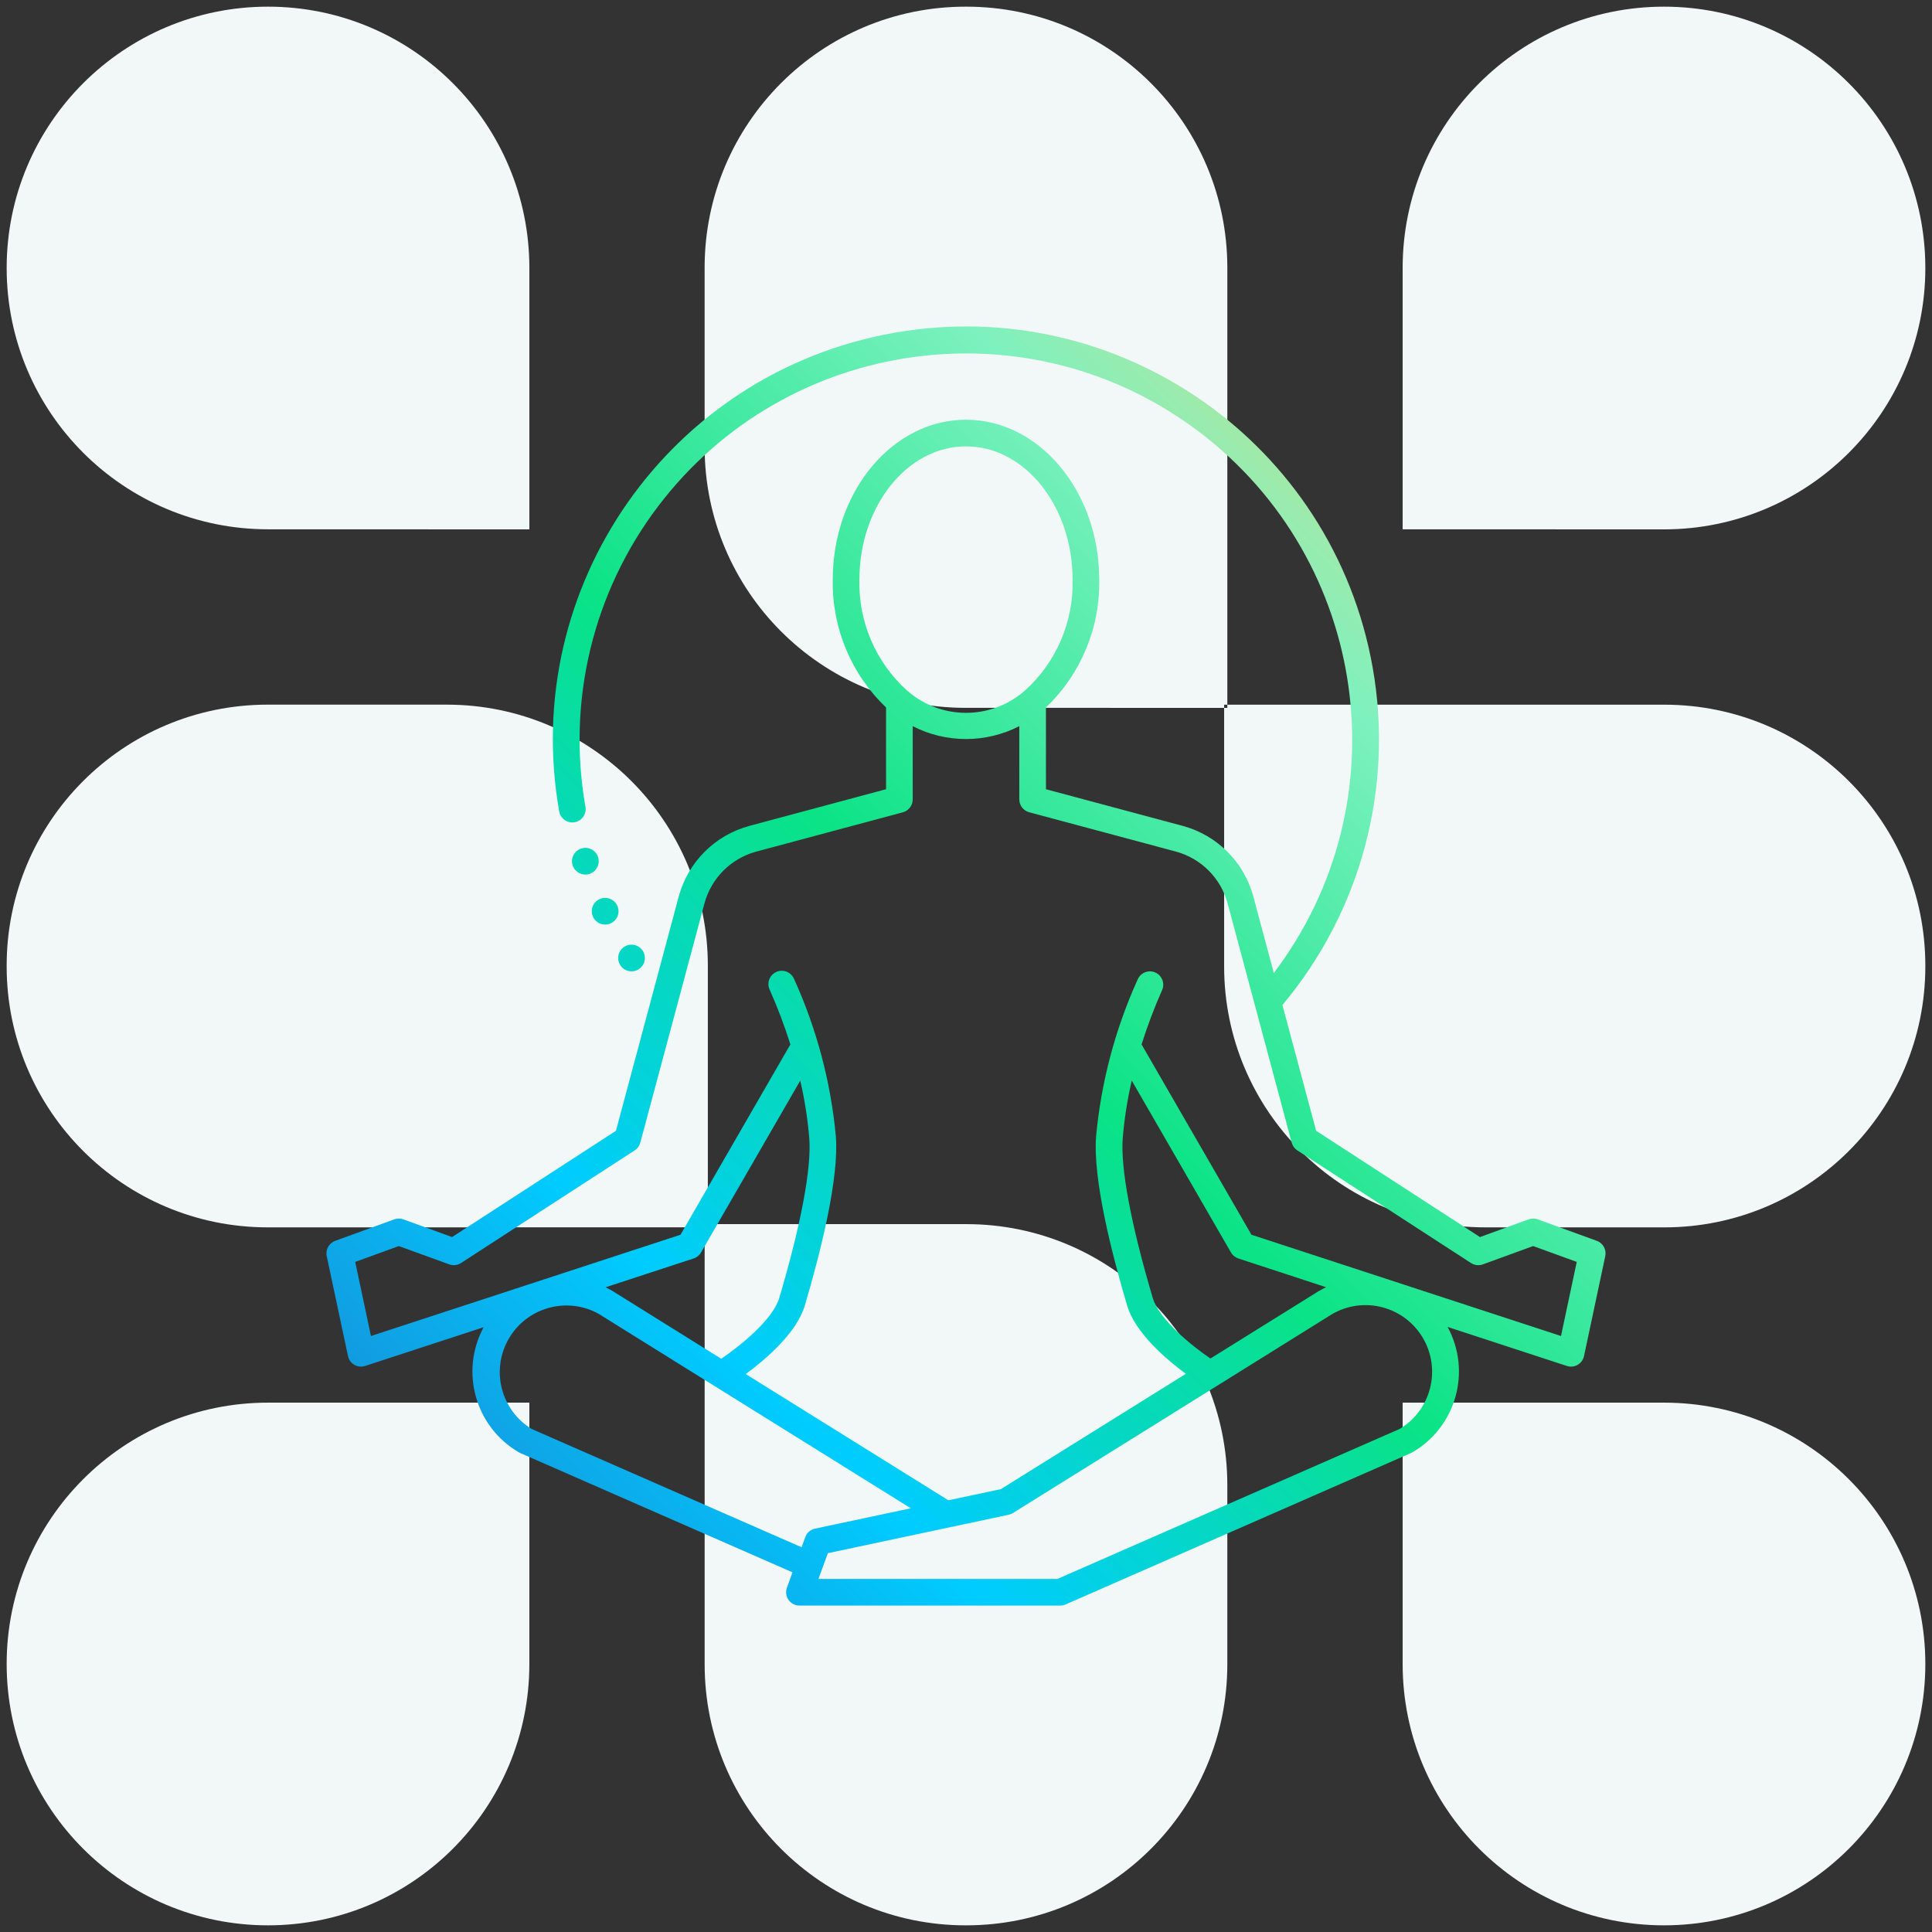 <svg xmlns="http://www.w3.org/2000/svg" xmlns:xlink="http://www.w3.org/1999/xlink" id="Layer_1" x="0px" y="0px" viewBox="0 0 145 145" xml:space="preserve"><rect x="0" y="0" width="145" height="145" fill="#333333" stroke="none"/><path id="Grid" fill="#F2F7F7" d="M105.271,124.886v-19.615h19.615c10.833,0,19.614,8.781,19.614,19.614c0,0,0,0.001,0,0.001 c0,10.833-8.781,19.614-19.614,19.614c0,0-0.001,0-0.001,0C114.052,144.5,105.271,135.719,105.271,124.886L105.271,124.886z  M72.473,144.5c-10.818,0-19.588-8.77-19.588-19.588l0,0v-32.8h0.239v-0.239h19.4c10.818,0,19.588,8.77,19.588,19.588l0,0v13.449 c0.001,10.818-8.767,19.588-19.585,19.59H72.473z M0.5,124.886c-0.001-10.833,8.78-19.614,19.613-19.615c0.001,0,0.001,0,0.002,0 h19.614v19.615c-0.001,10.832-8.782,19.613-19.614,19.614C9.282,144.5,0.501,135.719,0.5,124.886z M111.461,92.115 c-10.818,0-19.588-8.77-19.588-19.588l0,0v-19.4h0.239v-0.239h32.8c10.817,0,19.587,8.769,19.588,19.586v0.054 c0,10.818-8.77,19.588-19.588,19.588h0L111.461,92.115z M20.087,92.115C9.269,92.114,0.5,83.345,0.5,72.527v-0.054 c0-10.818,8.77-19.588,19.588-19.588c0,0,0,0,0,0h13.449c10.818,0,19.588,8.77,19.588,19.588l0,0v19.4h-0.239v0.239L20.087,92.115z  M72.471,53.125c-10.818,0-19.588-8.77-19.588-19.588l0,0V20.088C52.883,9.27,61.653,0.5,72.471,0.5h0.054 c10.818,0,19.588,8.77,19.588,19.588l0,0v32.8h-0.239v0.239L72.471,53.125z M105.271,39.725V20.11 c0.002-10.831,8.783-19.61,19.614-19.61c10.833-0.001,19.614,8.78,19.615,19.613c0,0.001,0,0.001,0,0.002 c0.001,10.833-8.781,19.614-19.613,19.615c-0.001,0-0.001,0-0.002,0L105.271,39.725z M20.115,39.725 C9.284,39.726,0.502,30.946,0.5,20.115C0.499,9.282,9.28,0.501,20.113,0.5c0.001,0,0.001,0,0.002,0 C30.948,0.499,39.729,9.28,39.73,20.113c0,0.001,0,0.001,0,0.002V39.73L20.115,39.725z"></path><linearGradient id="Icon_00000103237733310640214070000008843789933122109832_" gradientUnits="userSpaceOnUse" x1="36.654" y1="108.346" x2="37.654" y2="109.346" gradientTransform="matrix(96 0 0 -96 -3490.502 10525.455)">	<stop offset="0" style="stop-color:#1D7CCB"></stop>	<stop offset="0.256" style="stop-color:#00CCFF"></stop>	<stop offset="0.498" style="stop-color:#0AE386"></stop>	<stop offset="0.754" style="stop-color:#7DF1BF"></stop>	<stop offset="1" style="stop-color:#FFD670"></stop></linearGradient><path id="Icon" fill="url(#Icon_00000103237733310640214070000008843789933122109832_)" d="M79.575,120.5H60c-0.552,0-1-0.447-1-1 c0-0.117,0.02-0.233,0.06-0.342l0.419-1.151l-20.43-8.953c-0.034-0.015-0.068-0.031-0.1-0.05c-3.277-1.901-4.451-6.062-2.649-9.395 l-8.894,2.908c-0.525,0.172-1.09-0.115-1.261-0.639c-0.011-0.034-0.02-0.068-0.028-0.103l-1.595-7.5 c-0.104-0.488,0.168-0.978,0.637-1.148l4.431-1.612c0.221-0.08,0.462-0.08,0.683,0l3.654,1.329l12.3-7.974l4.712-17.584 c0.697-2.584,2.716-4.603,5.3-5.3L66.5,59.233v-6.139c-2.618-2.497-4.069-5.977-4-9.594c0-6.616,4.486-12,10-12s10,5.384,10,12 c0.069,3.617-1.382,7.097-4,9.594v6.139l10.264,2.75c2.584,0.697,4.603,2.716,5.3,5.3l1.538,5.743 c9.668-12.764,7.158-30.948-5.606-40.616s-30.948-7.158-40.616,5.606c-4.869,6.428-6.841,14.594-5.441,22.536 c0.096,0.544-0.268,1.062-0.812,1.158c-0.544,0.096-1.062-0.268-1.158-0.812c-2.978-16.86,8.275-32.942,25.135-35.92 s32.942,8.275,35.92,25.135c1.594,9.025-0.887,18.292-6.776,25.314l2.531,9.443l12.295,7.974l3.653-1.329 c0.221-0.08,0.463-0.08,0.684,0l4.431,1.612c0.469,0.171,0.74,0.66,0.636,1.148l-1.594,7.5c-0.115,0.54-0.646,0.885-1.186,0.77 c-0.035-0.007-0.069-0.017-0.103-0.028l-8.95-2.928c1.812,3.336,0.64,7.508-2.645,9.411c-0.032,0.019-0.066,0.035-0.1,0.05 l-25.924,11.366c-0.126,0.056-0.262,0.084-0.4,0.084 M61.429,118.5h17.936l25.681-11.255c2.371-1.416,3.144-4.486,1.728-6.857 c-1.397-2.339-4.409-3.128-6.774-1.776l-8.62,5.372l-0.042,0.026l-15.314,9.544c-0.099,0.061-0.207,0.105-0.32,0.13l-13.573,2.885 L61.429,118.5z M39.9,107.245l20.259,8.879l0.277-0.76c0.118-0.324,0.394-0.565,0.732-0.637l7.191-1.527L44.921,98.6 c-2.419-1.331-5.46-0.449-6.791,1.97C36.842,102.911,37.621,105.85,39.9,107.245 M55.968,103.125l15.211,9.475l3.937-0.837 L89,103.108c-1.5-1.109-3.8-3.081-4.407-5.124c-1.2-4.053-2.579-9.55-2.328-12.72c0.382-4.077,1.442-8.061,3.135-11.789 c0.236-0.499,0.832-0.713,1.331-0.477c0.482,0.228,0.701,0.794,0.497,1.287c-0.594,1.337-1.112,2.705-1.552,4.1l8.247,14.284 l23.232,7.6l1.182-5.561l-3.273-1.19l-3.774,1.376c-0.295,0.107-0.623,0.07-0.886-0.1l-13.036-8.455 c-0.208-0.135-0.358-0.341-0.422-0.58L92.135,67.8c-0.512-1.896-1.993-3.378-3.889-3.89l-11-2.948 C76.808,60.847,76.502,60.453,76.5,60v-5.5c-2.511,1.288-5.489,1.288-8,0V60c0,0.453-0.304,0.849-0.741,0.966l-11,2.948 c-1.896,0.512-3.377,1.994-3.889,3.89l-4.815,17.955c-0.064,0.239-0.214,0.445-0.422,0.58L34.6,94.793 c-0.263,0.17-0.591,0.207-0.886,0.1l-3.782-1.374l-3.273,1.19l1.182,5.561l23.232-7.6l8.247-14.285 c-0.44-1.395-0.958-2.763-1.552-4.1c-0.236-0.499-0.022-1.095,0.477-1.331c0.499-0.236,1.095-0.022,1.331,0.477 c0.007,0.015,0.013,0.029,0.02,0.044c1.693,3.728,2.753,7.712,3.135,11.789c0.251,3.17-1.128,8.667-2.328,12.72 c-0.609,2.053-2.931,4.036-4.43,5.141 M45.445,96.614c0.171,0.082,0.339,0.169,0.505,0.265l8.182,5.1 c1.378-0.944,3.866-2.918,4.353-4.563c1.629-5.5,2.429-9.759,2.252-11.993c-0.12-1.455-0.346-2.898-0.677-4.32L52.614,94 c-0.123,0.213-0.321,0.373-0.555,0.45L45.445,96.614z M84.94,81.1c-0.33,1.422-0.556,2.865-0.676,4.32 c-0.177,2.234,0.623,6.494,2.252,11.993c0.484,1.635,2.946,3.6,4.329,4.546l8.127-5.059c0.183-0.107,0.369-0.2,0.558-0.291 l-6.588-2.159c-0.234-0.077-0.432-0.237-0.555-0.45L84.94,81.1z M68.177,51.911c2.493,2.119,6.154,2.119,8.647,0 c0.028-0.027,0.058-0.051,0.09-0.074c2.359-2.12,3.669-5.167,3.586-8.337c0-5.514-3.588-10-8-10s-8,4.486-8,10 c-0.083,3.17,1.228,6.217,3.587,8.337C68.119,51.86,68.149,51.884,68.177,51.911 M47.4,72.9c-0.552,0.003-1.002-0.443-1.005-0.995 c-0.003-0.552,0.443-1.002,0.995-1.005h0.01c0.552,0,1,0.448,1,1S47.952,72.9,47.4,72.9 M45.42,69.39 c-0.552,0.003-1.002-0.443-1.005-0.995c-0.003-0.552,0.443-1.002,0.995-1.005h0.01c0.552,0,1,0.448,1,1S45.972,69.39,45.42,69.39  M43.935,65.635c-0.552,0.003-1.002-0.443-1.005-0.995s0.443-1.002,0.995-1.005h0.01c0.552,0,1,0.448,1,1 C44.935,65.187,44.487,65.635,43.935,65.635"></path></svg>